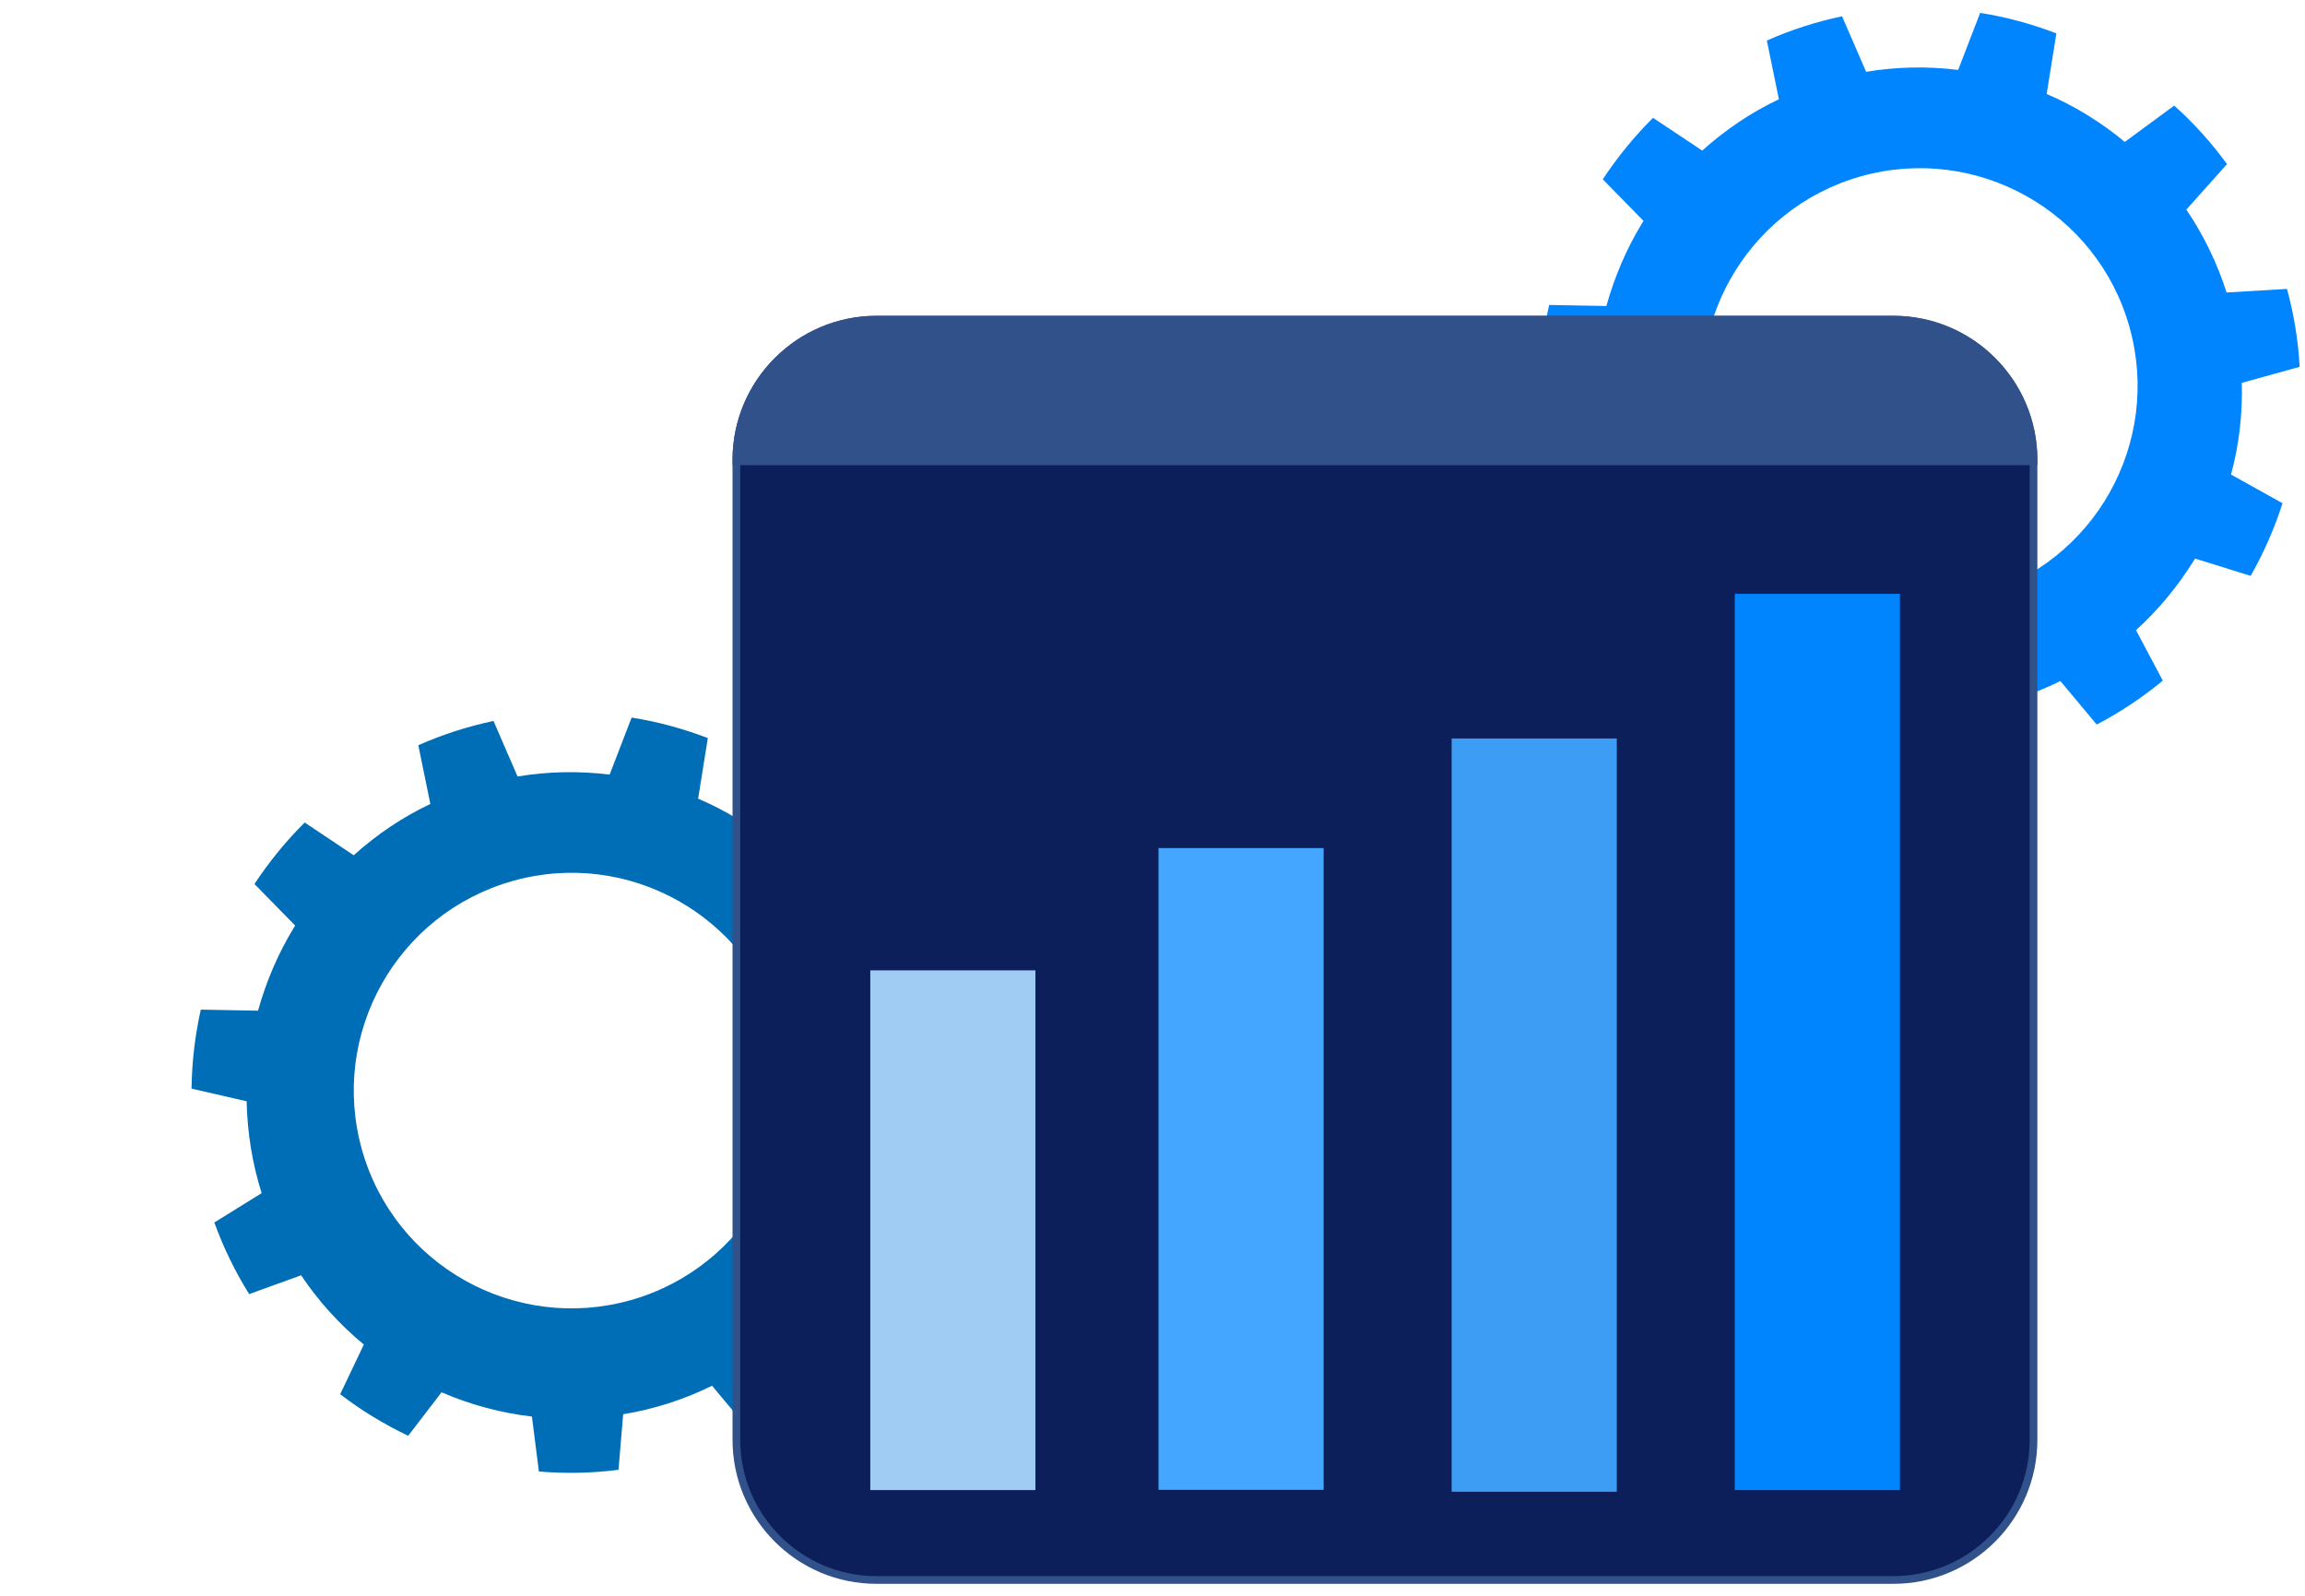 <svg width="299" height="207" viewBox="0 0 299 207" fill="none" xmlns="http://www.w3.org/2000/svg">
<path d="M283.596 27.203L288.883 21.286C286.883 18.547 284.609 15.999 282.034 13.698L275.624 18.41C274.118 17.15 272.502 15.999 270.776 14.931C269.05 13.863 267.297 12.959 265.489 12.192L266.749 4.33C263.517 3.097 260.202 2.193 256.86 1.673L254.011 9.069C250.012 8.576 246.013 8.658 242.068 9.315L238.945 2.111C235.603 2.823 232.316 3.864 229.193 5.261L230.755 12.877C227.166 14.575 223.824 16.821 220.811 19.533L214.429 15.287C212.018 17.67 209.854 20.327 207.909 23.259L213.196 28.655C213.196 28.655 213.141 28.765 213.086 28.819C210.95 32.298 209.416 35.969 208.375 39.694L200.951 39.557C200.184 42.954 199.801 46.378 199.746 49.802L206.896 51.446C206.978 55.5 207.635 59.527 208.841 63.362L202.705 67.142C203.882 70.374 205.389 73.497 207.224 76.428L213.963 73.99C216.182 77.305 218.921 80.345 222.099 82.975L219.031 89.412C220.373 90.453 221.797 91.439 223.304 92.343C224.783 93.247 226.317 94.069 227.851 94.809L232.179 89.166C235.987 90.809 239.932 91.85 243.903 92.316L244.807 99.438C248.286 99.74 251.738 99.657 255.135 99.246L255.737 92.042C259.737 91.385 263.599 90.152 267.27 88.344L271.981 93.987C275.022 92.398 277.898 90.481 280.555 88.289L277.076 81.742C279.953 79.14 282.5 76.072 284.637 72.621C284.664 72.566 284.692 72.511 284.746 72.456L291.951 74.702C293.676 71.662 295.046 68.512 296.087 65.279L289.403 61.554C290.471 57.637 290.91 53.61 290.8 49.665L298.306 47.583C298.114 44.159 297.566 40.763 296.662 37.475L288.828 37.941C287.623 34.161 285.869 30.545 283.623 27.203H283.596ZM256.723 77.25C241.712 81.468 226.098 72.73 221.88 57.719C217.661 42.707 226.399 27.121 241.383 22.875C256.395 18.657 272.009 27.395 276.227 42.406C280.446 57.417 271.707 73.004 256.696 77.25H256.723Z" fill="#0085FF"/>
<path d="M108.666 118.612L113.953 112.695C111.953 109.956 109.68 107.409 107.105 105.108L100.695 109.819C99.188 108.559 97.572 107.409 95.846 106.34C94.12 105.272 92.367 104.368 90.559 103.601L91.819 95.739C88.587 94.507 85.272 93.603 81.931 93.082L79.082 100.478C75.082 99.985 71.083 100.067 67.138 100.725L64.016 93.52C60.674 94.233 57.386 95.273 54.264 96.671L55.825 104.286C52.237 105.984 48.895 108.23 45.882 110.942L39.526 106.696C37.116 109.079 34.952 111.737 33.007 114.668L38.294 120.064C38.294 120.064 38.239 120.174 38.184 120.228C36.047 123.707 34.513 127.378 33.472 131.103L26.049 130.966C25.282 134.363 24.898 137.787 24.844 141.211L31.993 142.855C32.075 146.909 32.733 150.936 33.938 154.771L27.802 158.578C28.98 161.811 30.487 164.934 32.322 167.865L39.061 165.427C41.279 168.741 44.019 171.782 47.196 174.412L44.128 180.849C45.498 181.89 46.895 182.876 48.402 183.78C49.881 184.684 51.415 185.506 52.949 186.245L57.277 180.602C61.085 182.246 65.029 183.287 69.001 183.753L69.905 190.875C73.384 191.176 76.835 191.094 80.232 190.656L80.835 183.451C84.834 182.794 88.697 181.561 92.367 179.753L97.079 185.396C100.119 183.807 102.996 181.89 105.653 179.671L102.174 173.124C105.05 170.522 107.598 167.454 109.734 164.002C109.762 163.948 109.789 163.893 109.844 163.838L117.048 166.084C118.774 163.044 120.144 159.893 121.185 156.661L114.501 152.908C115.569 148.991 116.007 144.964 115.898 141.02L123.403 138.938C123.212 135.514 122.664 132.117 121.76 128.83L113.926 129.295C112.72 125.515 110.967 121.899 108.721 118.557L108.666 118.612ZM81.794 168.659C66.782 172.878 51.168 164.139 46.95 149.128C42.731 134.117 51.47 118.53 66.481 114.284C81.492 110.038 97.106 118.804 101.325 133.815C105.543 148.827 96.805 164.413 81.794 168.659Z" fill="#006DB7"/>
<path d="M113.705 41.453H245.602C255.653 41.453 263.784 49.611 263.784 59.635V186.766C263.784 196.816 255.626 204.948 245.602 204.948H113.705C103.655 204.948 95.523 196.79 95.523 186.766V59.635C95.523 49.611 103.682 41.453 113.705 41.453Z" fill="#0C1F5B" stroke="#31518B"/>
<path d="M95.023 60.346V59.661C95.023 49.362 103.406 40.98 113.705 40.98H245.602C255.902 40.98 264.284 49.362 264.284 59.661V60.346H95.023Z" fill="#31518B"/>
<path d="M246.453 77.03H225.031V193.286H246.453V77.03Z" fill="#0085FF"/>
<path d="M209.726 95.792H188.305V193.503H209.726V95.792Z" fill="#3D9DF4"/>
<path d="M171.699 110.011H150.277V193.258H171.699V110.011Z" fill="#44A6FF"/>
<path d="M134.312 125.872H112.891V193.286H134.312V125.872Z" fill="#A0CCF4"/>
</svg>

